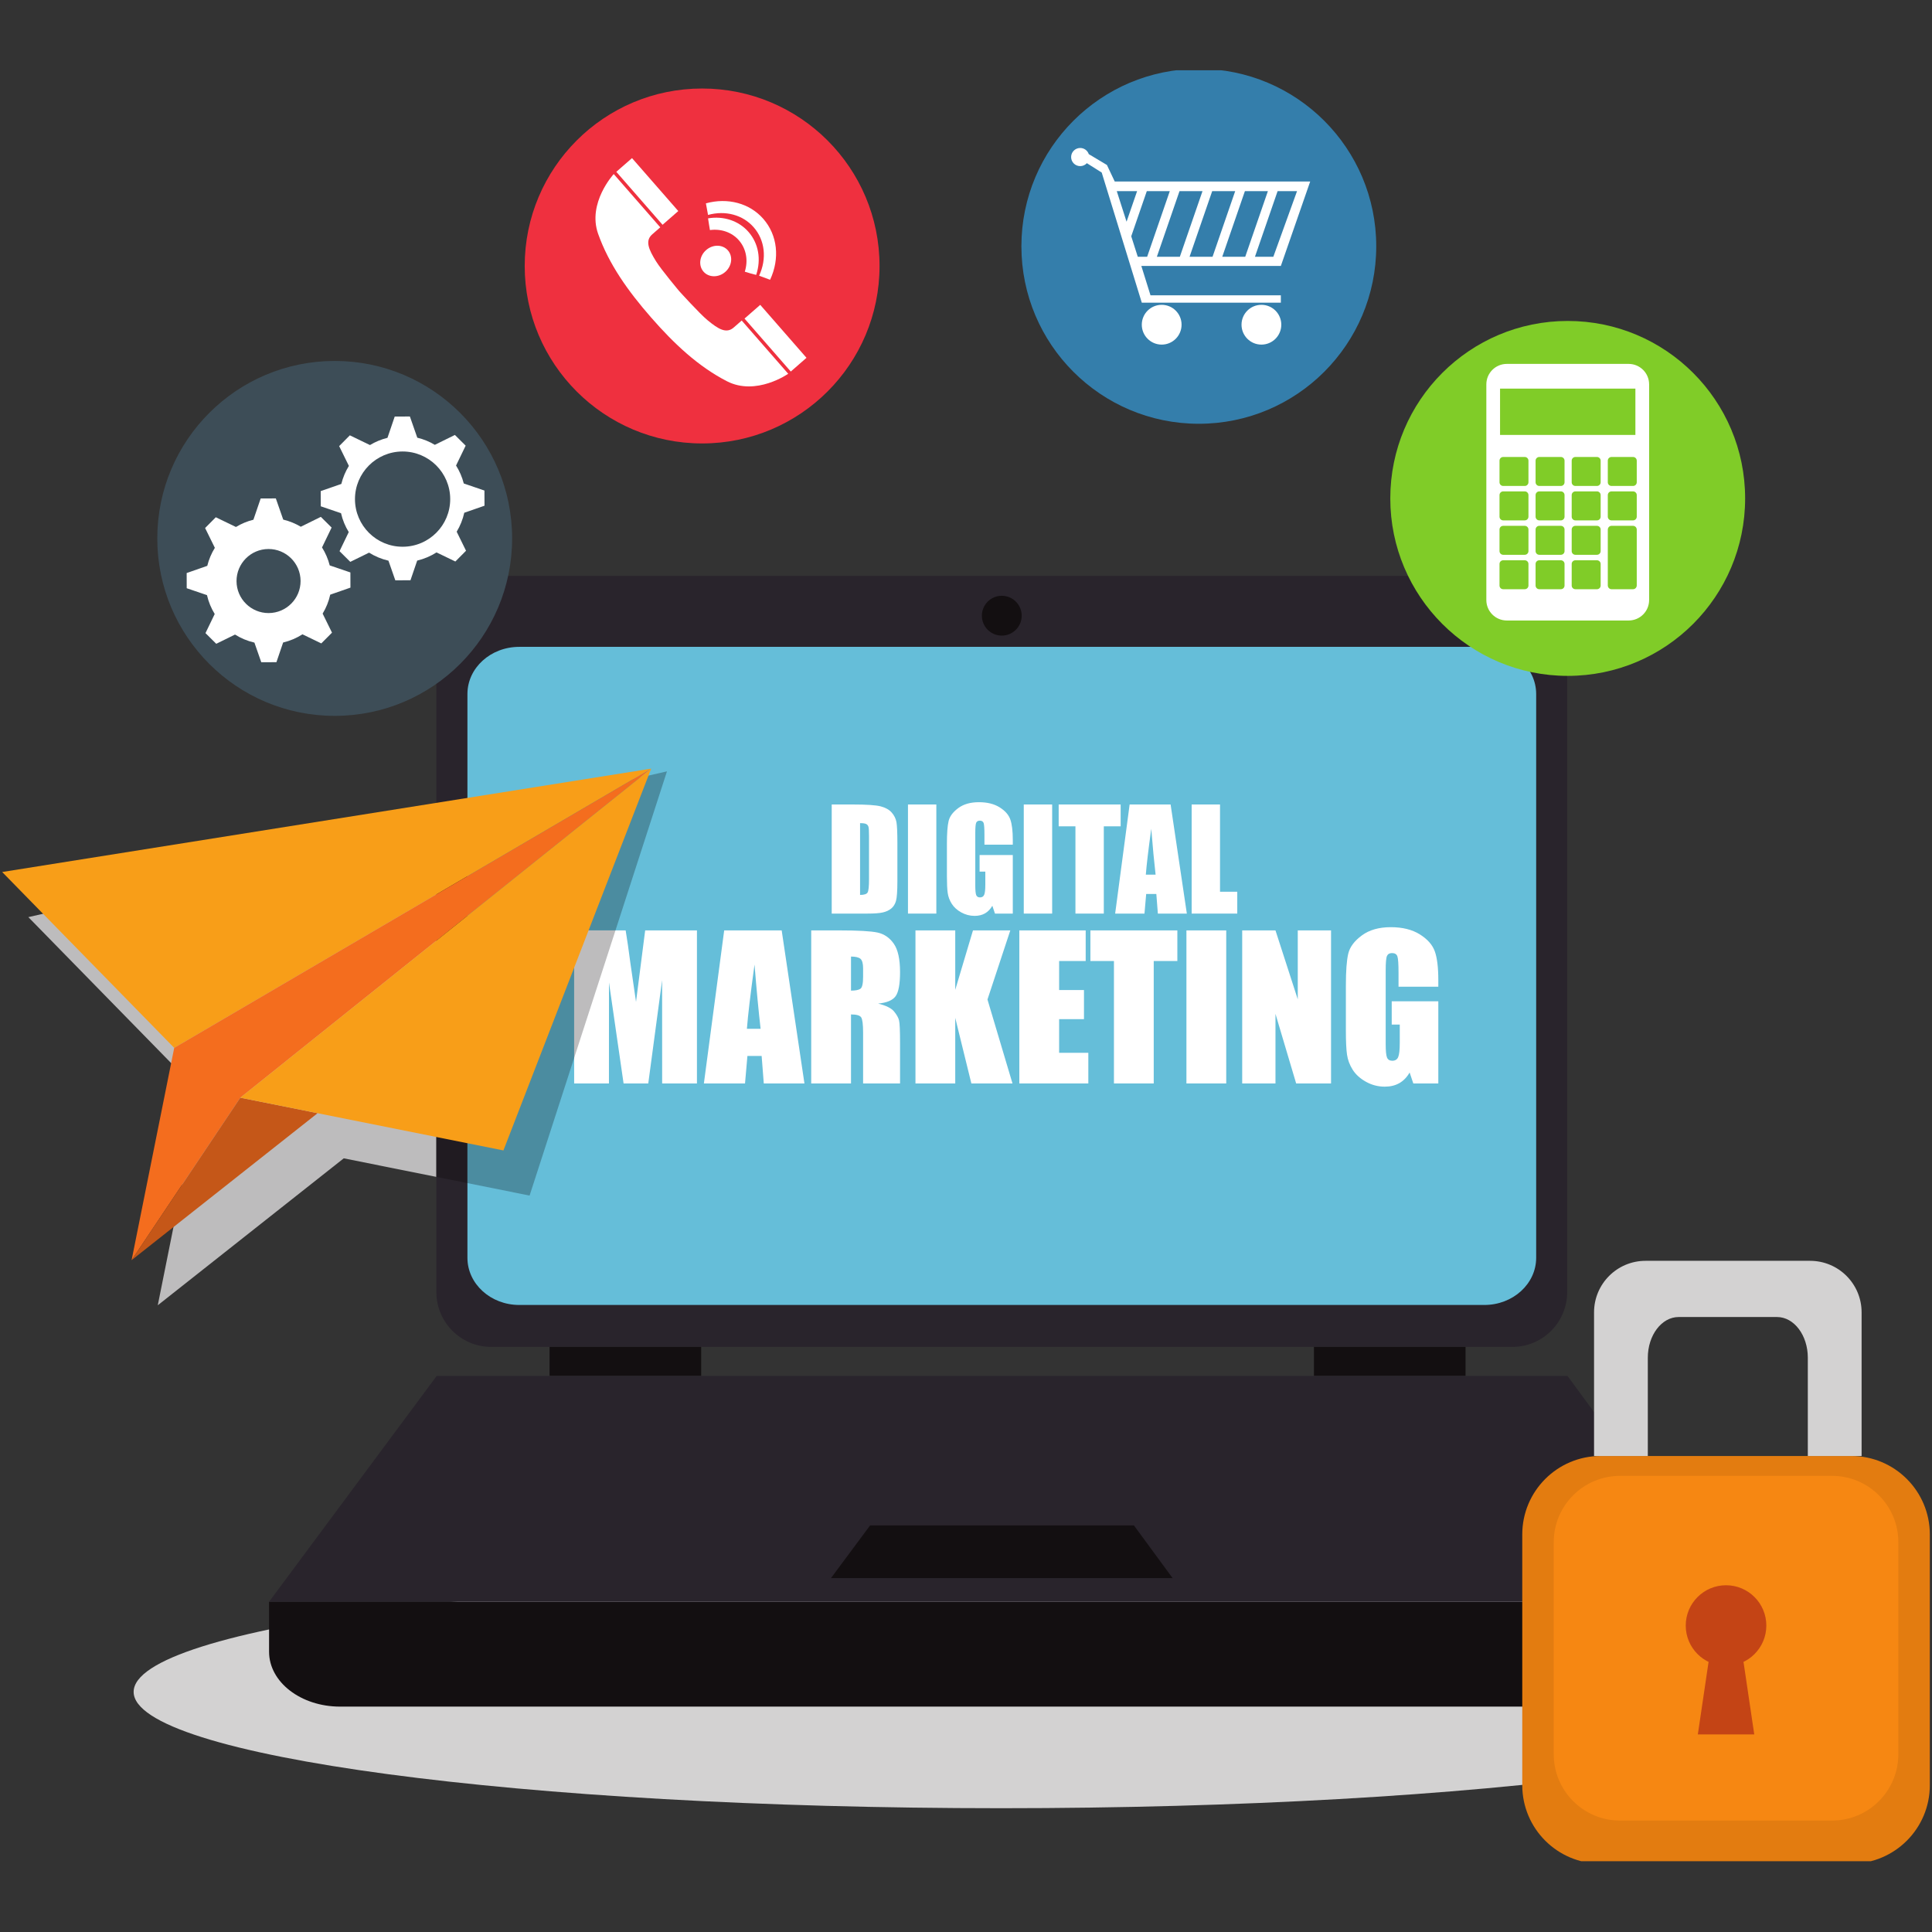 <svg xmlns="http://www.w3.org/2000/svg" xmlns:xlink="http://www.w3.org/1999/xlink" width="1000" zoomAndPan="magnify" viewBox="0 0 750 750" height="1000" preserveAspectRatio="xMidYMid meet" version="1.0"><rect x="0" y="0" width="750" height="750" fill="#333333" stroke="none"/><defs><clipPath id="d4b937958c"><path d="M 590 565 L 750 565 L 750 722.523 L 590 722.523 Z M 590 565 " clip-rule="nonzero"/></clipPath><clipPath id="8cfbf40868"><path d="M 396 27.273 L 535 27.273 L 535 165 L 396 165 Z M 396 27.273 " clip-rule="nonzero"/></clipPath></defs><path fill="#d3d2d2" d="M 388.645 701.945 C 202.652 701.945 51.879 681.734 51.879 656.789 C 51.879 631.848 202.652 611.621 388.645 611.621 C 574.633 611.621 725.406 631.848 725.406 656.789 C 725.406 681.734 574.633 701.945 388.645 701.945 " fill-opacity="1" fill-rule="nonzero"/><path fill="#29242c" d="M 608.383 501.574 C 608.383 513.336 598.855 522.867 587.105 522.867 L 190.691 522.867 C 178.93 522.867 169.402 513.336 169.402 501.574 L 169.402 244.844 C 169.402 233.09 178.93 223.551 190.691 223.551 L 587.105 223.551 C 598.855 223.551 608.383 233.09 608.383 244.844 L 608.383 501.574 " fill-opacity="1" fill-rule="nonzero"/><path fill="#130f11" d="M 104.453 621.801 L 104.453 641.211 C 104.453 652.973 116.793 662.504 132.008 662.504 L 645.277 662.504 C 660.492 662.504 672.832 652.973 672.832 641.211 L 672.832 621.801 L 104.453 621.801 " fill-opacity="1" fill-rule="nonzero"/><path fill="#65bed9" d="M 596.34 488.273 C 596.34 498.391 587.328 506.586 576.227 506.586 L 201.57 506.586 C 190.457 506.586 181.457 498.391 181.457 488.273 L 181.457 269.41 C 181.457 259.301 190.457 251.109 201.57 251.109 L 576.227 251.109 C 587.328 251.109 596.34 259.301 596.34 269.41 L 596.34 488.273 " fill-opacity="1" fill-rule="nonzero"/><path fill="#130f11" d="M 272.195 534.133 L 213.344 534.133 L 213.344 522.867 L 272.195 522.867 L 272.195 534.133 " fill-opacity="1" fill-rule="nonzero"/><path fill="#130f11" d="M 568.922 534.133 L 510.07 534.133 L 510.07 522.867 L 568.922 522.867 L 568.922 534.133 " fill-opacity="1" fill-rule="nonzero"/><path fill="#29242c" d="M 104.453 621.801 L 672.832 621.801 L 608.508 534.133 L 169.527 534.133 L 104.453 621.801 " fill-opacity="1" fill-rule="nonzero"/><path fill="#130f11" d="M 322.582 612.617 L 455.203 612.617 L 440.191 592.168 L 337.773 592.168 L 322.582 612.617 " fill-opacity="1" fill-rule="nonzero"/><path fill="#130f11" d="M 396.621 239.012 C 396.621 243.285 393.164 246.742 388.895 246.742 C 384.625 246.742 381.164 243.285 381.164 239.012 C 381.164 234.75 384.625 231.281 388.895 231.281 C 393.164 231.281 396.621 234.75 396.621 239.012 " fill-opacity="1" fill-rule="nonzero"/><path fill="#ffffff" d="M 333.879 319.543 L 333.879 347.41 C 335.461 347.41 336.445 347.086 336.805 346.453 C 337.176 345.809 337.355 344.082 337.355 341.254 L 337.355 324.805 C 337.355 322.879 337.293 321.652 337.176 321.117 C 337.055 320.57 336.777 320.176 336.336 319.922 C 335.902 319.668 335.086 319.543 333.879 319.543 Z M 322.871 312.301 L 331.109 312.301 C 336.43 312.301 340.02 312.547 341.895 313.031 C 343.77 313.52 345.191 314.324 346.172 315.441 C 347.145 316.555 347.754 317.797 348.004 319.164 C 348.242 320.539 348.363 323.219 348.363 327.234 L 348.363 342.062 C 348.363 345.863 348.188 348.414 347.832 349.695 C 347.477 350.969 346.852 351.973 345.965 352.699 C 345.074 353.426 343.973 353.926 342.668 354.215 C 341.363 354.508 339.395 354.652 336.762 354.652 L 322.871 354.652 L 322.871 312.301 " fill-opacity="1" fill-rule="nonzero"/><path fill="#ffffff" d="M 363.484 312.301 L 363.484 354.652 L 352.473 354.652 L 352.473 312.301 L 363.484 312.301 " fill-opacity="1" fill-rule="nonzero"/><path fill="#ffffff" d="M 393.164 327.891 L 382.16 327.891 L 382.16 324.047 C 382.16 321.621 382.051 320.098 381.844 319.496 C 381.637 318.887 381.133 318.578 380.355 318.578 C 379.676 318.578 379.211 318.84 378.965 319.359 C 378.727 319.883 378.602 321.227 378.602 323.391 L 378.602 343.719 C 378.602 345.617 378.727 346.867 378.965 347.473 C 379.211 348.074 379.699 348.375 380.43 348.375 C 381.234 348.375 381.773 348.027 382.066 347.348 C 382.355 346.676 382.5 345.348 382.5 343.379 L 382.5 338.355 L 380.277 338.355 L 380.277 331.922 L 393.164 331.922 L 393.164 354.652 L 386.246 354.652 L 385.227 351.617 C 384.477 352.922 383.535 353.902 382.391 354.562 C 381.25 355.219 379.898 355.543 378.348 355.543 C 376.492 355.543 374.766 355.086 373.148 354.191 C 371.535 353.293 370.309 352.184 369.477 350.859 C 368.633 349.531 368.117 348.145 367.906 346.684 C 367.691 345.23 367.59 343.047 367.59 340.133 L 367.59 327.551 C 367.59 323.504 367.809 320.562 368.246 318.73 C 368.68 316.902 369.93 315.227 372 313.695 C 374.062 312.168 376.734 311.41 380.016 311.41 C 383.234 311.41 385.914 312.074 388.035 313.395 C 390.168 314.723 391.559 316.293 392.199 318.113 C 392.848 319.938 393.164 322.594 393.164 326.062 L 393.164 327.891 " fill-opacity="1" fill-rule="nonzero"/><path fill="#ffffff" d="M 408.445 312.301 L 408.445 354.652 L 397.426 354.652 L 397.426 312.301 L 408.445 312.301 " fill-opacity="1" fill-rule="nonzero"/><path fill="#ffffff" d="M 435.035 312.301 L 435.035 320.777 L 428.496 320.777 L 428.496 354.652 L 417.484 354.652 L 417.484 320.777 L 410.977 320.777 L 410.977 312.301 L 435.035 312.301 " fill-opacity="1" fill-rule="nonzero"/><path fill="#ffffff" d="M 448.602 339.531 C 448.047 334.734 447.48 328.805 446.918 321.738 C 445.797 329.855 445.098 335.785 444.809 339.531 Z M 454.43 312.301 L 460.73 354.652 L 449.48 354.652 L 448.887 347.039 L 444.949 347.039 L 444.285 354.652 L 432.902 354.652 L 438.52 312.301 L 454.43 312.301 " fill-opacity="1" fill-rule="nonzero"/><path fill="#ffffff" d="M 473.609 312.301 L 473.609 346.172 L 480.305 346.172 L 480.305 354.652 L 462.602 354.652 L 462.602 312.301 L 473.609 312.301 " fill-opacity="1" fill-rule="nonzero"/><path fill="#ffffff" d="M 270.551 361.18 L 270.551 420.594 L 257.047 420.594 L 257.031 380.48 L 251.656 420.594 L 242.074 420.594 L 236.406 381.391 L 236.391 420.594 L 222.887 420.594 L 222.887 361.18 L 242.879 361.18 C 243.473 364.746 244.082 368.957 244.707 373.809 L 246.902 388.922 L 250.453 361.18 L 270.551 361.18 " fill-opacity="1" fill-rule="nonzero"/><path fill="#ffffff" d="M 295.266 399.379 C 294.488 392.652 293.699 384.332 292.91 374.426 C 291.336 385.801 290.348 394.121 289.945 399.379 Z M 303.449 361.18 L 312.285 420.594 L 296.5 420.594 L 295.668 409.914 L 290.148 409.914 L 289.215 420.594 L 273.246 420.594 L 281.129 361.18 L 303.449 361.18 " fill-opacity="1" fill-rule="nonzero"/><path fill="#ffffff" d="M 330.359 371.336 L 330.359 384.559 C 332.098 384.559 333.309 384.32 334.004 383.84 C 334.707 383.359 335.055 381.809 335.055 379.199 L 335.055 375.922 C 335.055 374.047 334.715 372.812 334.043 372.215 C 333.371 371.637 332.145 371.336 330.359 371.336 Z M 314.91 361.18 L 325.844 361.18 C 333.133 361.18 338.066 361.457 340.652 362.012 C 343.23 362.578 345.332 364.016 346.961 366.332 C 348.582 368.648 349.398 372.332 349.398 377.398 C 349.398 382.023 348.82 385.129 347.68 386.719 C 346.527 388.312 344.266 389.27 340.891 389.586 C 343.941 390.344 346.004 391.355 347.051 392.629 C 348.102 393.895 348.758 395.07 349.012 396.129 C 349.27 397.191 349.398 400.129 349.398 404.926 L 349.398 420.594 L 335.055 420.594 L 335.055 400.855 C 335.055 397.672 334.801 395.695 334.305 394.938 C 333.805 394.18 332.484 393.801 330.359 393.801 L 330.359 420.594 L 314.91 420.594 L 314.91 361.18 " fill-opacity="1" fill-rule="nonzero"/><path fill="#ffffff" d="M 392.199 361.18 L 383.336 388.004 L 393.047 420.594 L 377.082 420.594 L 370.824 395.125 L 370.824 420.594 L 355.383 420.594 L 355.383 361.18 L 370.824 361.18 L 370.824 384.258 L 377.707 361.18 L 392.199 361.18 " fill-opacity="1" fill-rule="nonzero"/><path fill="#ffffff" d="M 395.703 361.18 L 421.461 361.18 L 421.461 373.066 L 411.152 373.066 L 411.152 384.332 L 420.797 384.332 L 420.797 395.633 L 411.152 395.633 L 411.152 408.699 L 422.488 408.699 L 422.488 420.594 L 395.703 420.594 L 395.703 361.18 " fill-opacity="1" fill-rule="nonzero"/><path fill="#ffffff" d="M 457.047 361.18 L 457.047 373.066 L 447.875 373.066 L 447.875 420.594 L 432.434 420.594 L 432.434 373.066 L 423.293 373.066 L 423.293 361.18 L 457.047 361.18 " fill-opacity="1" fill-rule="nonzero"/><path fill="#ffffff" d="M 476.02 361.18 L 476.02 420.594 L 460.57 420.594 L 460.57 361.18 L 476.02 361.18 " fill-opacity="1" fill-rule="nonzero"/><path fill="#ffffff" d="M 516.711 361.18 L 516.711 420.594 L 503.168 420.594 L 495.137 393.578 L 495.137 420.594 L 482.219 420.594 L 482.219 361.18 L 495.137 361.18 L 503.793 387.934 L 503.793 361.18 L 516.711 361.18 " fill-opacity="1" fill-rule="nonzero"/><path fill="#ffffff" d="M 558.352 383.043 L 542.906 383.043 L 542.906 377.652 C 542.906 374.254 542.762 372.125 542.469 371.266 C 542.176 370.41 541.473 369.984 540.375 369.984 C 539.418 369.984 538.77 370.348 538.43 371.082 C 538.09 371.812 537.922 373.699 537.922 376.734 L 537.922 405.258 C 537.922 407.922 538.09 409.676 538.43 410.523 C 538.77 411.359 539.457 411.781 540.484 411.781 C 541.609 411.781 542.375 411.305 542.777 410.355 C 543.188 409.395 543.387 407.543 543.387 404.777 L 543.387 397.734 L 540.266 397.734 L 540.266 388.699 L 558.352 388.699 L 558.352 420.594 L 548.645 420.594 L 547.215 416.34 C 546.168 418.168 544.84 419.551 543.23 420.465 C 541.633 421.383 539.742 421.84 537.566 421.84 C 534.965 421.84 532.539 421.211 530.27 419.945 C 528.008 418.688 526.293 417.125 525.109 415.273 C 523.938 413.41 523.203 411.457 522.91 409.418 C 522.617 407.379 522.469 404.312 522.469 400.227 L 522.469 382.574 C 522.469 376.895 522.777 372.773 523.391 370.207 C 524 367.629 525.75 365.281 528.656 363.141 C 531.551 361 535.301 359.93 539.898 359.93 C 544.422 359.93 548.184 360.855 551.16 362.715 C 554.141 364.578 556.09 366.777 557 369.336 C 557.902 371.898 558.352 375.605 558.352 380.48 L 558.352 383.043 " fill-opacity="1" fill-rule="nonzero"/><g clip-path="url(#d4b937958c)"><path fill="#e37c10" d="M 749.156 693.008 C 749.156 709.832 735.52 723.469 718.695 723.469 L 621.395 723.469 C 604.57 723.469 590.941 709.832 590.941 693.008 L 590.941 595.672 C 590.941 578.852 604.57 565.211 621.395 565.211 L 718.695 565.211 C 735.52 565.211 749.156 578.852 749.156 595.672 L 749.156 693.008 " fill-opacity="1" fill-rule="nonzero"/></g><path fill="#f68712" d="M 736.934 680.984 C 736.934 695.211 725.406 706.742 711.184 706.742 L 628.914 706.742 C 614.684 706.742 603.156 695.211 603.156 680.984 L 603.156 598.684 C 603.156 584.461 614.684 572.93 628.914 572.93 L 711.184 572.93 C 725.406 572.93 736.934 584.461 736.934 598.684 L 736.934 680.984 " fill-opacity="1" fill-rule="nonzero"/><path fill="#d3d2d2" d="M 639.68 565.211 L 639.68 527.066 C 639.68 518.34 645.035 511.266 651.645 511.266 L 689.844 511.266 C 696.445 511.266 701.793 518.34 701.793 527.066 L 701.793 565.211 L 722.672 565.211 L 722.672 509.449 C 722.672 498.406 713.723 489.449 702.676 489.449 L 638.797 489.449 C 627.758 489.449 618.809 498.406 618.809 509.449 L 618.809 565.211 L 639.68 565.211 " fill-opacity="1" fill-rule="nonzero"/><path fill="#c44415" d="M 685.688 631.039 C 685.688 639.68 678.684 646.691 670.047 646.691 C 661.406 646.691 654.402 639.68 654.402 631.039 C 654.402 622.402 661.406 615.391 670.047 615.391 C 678.684 615.391 685.688 622.402 685.688 631.039 " fill-opacity="1" fill-rule="nonzero"/><path fill="#c44415" d="M 681 673.293 L 659.098 673.293 L 665.352 631.039 L 674.738 631.039 L 681 673.293 " fill-opacity="1" fill-rule="nonzero"/><path fill="#bdbcbd" d="M 61.246 506.703 L 77.785 424.301 L 11.004 356.027 L 169.402 319.867 L 169.402 456.871 L 103.441 443.648 L 133.445 449.664 L 61.246 506.703 " fill-opacity="1" fill-rule="nonzero"/><path fill="#201b21" d="M 181.457 459.281 L 169.402 456.871 L 169.402 319.867 L 181.457 317.117 L 181.457 459.281 " fill-opacity="1" fill-rule="nonzero"/><path fill="#4b8ca0" d="M 205.586 464.121 L 181.457 459.281 L 181.457 317.117 L 258.914 299.441 L 238.926 361.18 L 222.887 361.18 L 222.887 410.695 L 205.586 464.121 " fill-opacity="1" fill-rule="nonzero"/><path fill="#bdbcbd" d="M 222.887 410.695 L 222.887 361.18 L 238.926 361.18 L 222.887 410.695 " fill-opacity="1" fill-rule="nonzero"/><path fill="#f89e18" d="M 252.785 298.383 L 0.844 338.512 L 67.629 406.785 Z M 252.785 298.383 " fill-opacity="1" fill-rule="nonzero"/><path fill="#f46d1e" d="M 252.785 298.383 L 93.289 426.125 L 51.09 489.184 L 67.629 406.785 L 252.785 298.383 " fill-opacity="1" fill-rule="nonzero"/><path fill="#c55718" d="M 123.293 432.141 L 93.289 426.125 L 51.09 489.184 Z M 123.293 432.141 " fill-opacity="1" fill-rule="nonzero"/><path fill="#f89e18" d="M 252.785 298.383 L 195.43 446.598 L 93.289 426.125 Z M 252.785 298.383 " fill-opacity="1" fill-rule="nonzero"/><path fill="#ef303f" d="M 341.438 103.254 C 341.438 141.305 310.602 172.145 272.566 172.145 C 234.523 172.145 203.691 141.305 203.691 103.254 C 203.691 65.199 234.523 34.363 272.566 34.363 C 310.602 34.363 341.438 65.199 341.438 103.254 " fill-opacity="1" fill-rule="nonzero"/><path fill="#80cc28" d="M 677.457 193.484 C 677.457 231.527 646.625 262.375 608.586 262.375 C 570.551 262.375 539.711 231.527 539.711 193.484 C 539.711 155.438 570.551 124.594 608.586 124.594 C 646.625 124.594 677.457 155.438 677.457 193.484 " fill-opacity="1" fill-rule="nonzero"/><g clip-path="url(#8cfbf40868)"><path fill="#347eab" d="M 534.254 95.605 C 534.254 133.652 503.414 164.508 465.371 164.508 C 427.336 164.508 396.508 133.652 396.508 95.605 C 396.508 57.562 427.336 26.715 465.371 26.715 C 503.414 26.715 534.254 57.562 534.254 95.605 " fill-opacity="1" fill-rule="nonzero"/></g><path fill="#ffffff" d="M 282.566 97.184 C 284.609 99.531 284.156 103.277 281.539 105.562 C 278.93 107.848 275.152 107.793 273.105 105.453 C 271.059 103.105 271.508 99.359 274.125 97.074 C 276.734 94.789 280.512 94.844 282.566 97.184 " fill-opacity="1" fill-rule="nonzero"/><path fill="#ffffff" d="M 289.129 105.469 C 290.512 101.09 289.699 96.566 286.836 93.281 C 284.109 90.164 279.934 88.727 275.594 89.312 C 275.375 87.836 275.082 86.434 274.867 84.766 C 280.906 83.758 286.781 85.691 290.57 90.031 C 294.488 94.512 295.551 100.734 293.543 106.715 C 292.109 106.391 290.703 105.957 289.129 105.469 " fill-opacity="1" fill-rule="nonzero"/><path fill="#ffffff" d="M 298.949 108.605 L 294.68 107.031 C 297.762 100.441 296.957 93.227 292.578 88.223 C 288.371 83.398 281.586 81.574 274.859 83.441 L 274.031 78.941 C 282.488 76.602 291.02 78.895 296.316 84.957 C 301.82 91.258 302.824 100.32 298.949 108.605 " fill-opacity="1" fill-rule="nonzero"/><path fill="#ffffff" d="M 263.309 81.93 L 257.207 87.258 L 239.25 66.699 L 245.348 61.379 L 263.309 81.93 " fill-opacity="1" fill-rule="nonzero"/><path fill="#ffffff" d="M 253.203 90.965 C 254.945 89.438 256.312 88.246 256.312 88.246 L 238.254 67.57 C 238.254 67.57 227.922 78.754 232.199 90.797 C 236.391 102.574 243.75 112.945 252.77 123.258 C 261.773 133.566 271.059 142.254 282.172 147.988 C 293.527 153.84 305.984 145.098 305.984 145.098 L 287.93 124.43 C 287.93 124.43 286.559 125.629 284.82 127.148 C 281.953 129.652 278.844 127.766 274.605 124.254 C 271.586 121.766 263.727 113.07 263.719 113.07 C 263.648 112.984 256.77 104.797 254.699 101.477 C 251.797 96.805 250.336 93.461 253.203 90.965 " fill-opacity="1" fill-rule="nonzero"/><path fill="#ffffff" d="M 295.121 118.344 L 289.02 123.672 L 306.98 144.234 L 313.078 138.902 L 295.121 118.344 " fill-opacity="1" fill-rule="nonzero"/><path fill="#ffffff" d="M 635.387 187.215 C 635.387 188.008 634.742 188.648 633.957 188.648 L 625.57 188.648 C 624.785 188.648 624.145 188.008 624.145 187.215 L 624.145 178.832 C 624.145 178.039 624.785 177.398 625.57 177.398 L 633.957 177.398 C 634.742 177.398 635.387 178.039 635.387 178.832 Z M 635.387 200.582 C 635.387 201.363 634.742 202.012 633.957 202.012 L 625.57 202.012 C 624.785 202.012 624.145 201.363 624.145 200.582 L 624.145 192.195 C 624.145 191.398 624.785 190.758 625.57 190.758 L 633.957 190.758 C 634.742 190.758 635.387 191.398 635.387 192.195 Z M 635.387 227.242 C 635.387 228.07 634.742 228.734 633.957 228.734 L 625.57 228.734 C 624.785 228.734 624.145 228.07 624.145 227.242 L 624.145 205.617 C 624.145 204.797 624.785 204.125 625.57 204.125 L 633.957 204.125 C 634.742 204.125 635.387 204.797 635.387 205.617 Z M 621.371 187.215 C 621.371 188.008 620.73 188.648 619.941 188.648 L 611.559 188.648 C 610.77 188.648 610.129 188.008 610.129 187.215 L 610.129 178.832 C 610.129 178.039 610.77 177.398 611.559 177.398 L 619.941 177.398 C 620.73 177.398 621.371 178.039 621.371 178.832 Z M 621.371 200.582 C 621.371 201.363 620.73 202.012 619.941 202.012 L 611.559 202.012 C 610.77 202.012 610.129 201.363 610.129 200.582 L 610.129 192.195 C 610.129 191.398 610.77 190.758 611.559 190.758 L 619.941 190.758 C 620.73 190.758 621.371 191.398 621.371 192.195 Z M 621.371 213.941 C 621.371 214.73 620.73 215.371 619.941 215.371 L 611.559 215.371 C 610.77 215.371 610.129 214.73 610.129 213.941 L 610.129 205.562 C 610.129 204.77 610.77 204.125 611.559 204.125 L 619.941 204.125 C 620.73 204.125 621.371 204.77 621.371 205.562 Z M 621.371 227.305 C 621.371 228.102 620.73 228.734 619.941 228.734 L 611.559 228.734 C 610.77 228.734 610.129 228.102 610.129 227.305 L 610.129 218.926 C 610.129 218.137 610.77 217.496 611.559 217.496 L 619.941 217.496 C 620.73 217.496 621.371 218.137 621.371 218.926 Z M 607.355 187.215 C 607.355 188.008 606.715 188.648 605.93 188.648 L 597.551 188.648 C 596.754 188.648 596.113 188.008 596.113 187.215 L 596.113 178.832 C 596.113 178.039 596.754 177.398 597.551 177.398 L 605.93 177.398 C 606.715 177.398 607.355 178.039 607.355 178.832 Z M 607.355 200.582 C 607.355 201.363 606.715 202.012 605.93 202.012 L 597.551 202.012 C 596.754 202.012 596.113 201.363 596.113 200.582 L 596.113 192.195 C 596.113 191.398 596.754 190.758 597.551 190.758 L 605.93 190.758 C 606.715 190.758 607.355 191.398 607.355 192.195 Z M 607.355 213.941 C 607.355 214.73 606.715 215.371 605.93 215.371 L 597.551 215.371 C 596.754 215.371 596.113 214.73 596.113 213.941 L 596.113 205.562 C 596.113 204.77 596.754 204.125 597.551 204.125 L 605.93 204.125 C 606.715 204.125 607.355 204.77 607.355 205.562 Z M 607.355 227.305 C 607.355 228.102 606.715 228.734 605.93 228.734 L 597.551 228.734 C 596.754 228.734 596.113 228.102 596.113 227.305 L 596.113 218.926 C 596.113 218.137 596.754 217.496 597.551 217.496 L 605.93 217.496 C 606.715 217.496 607.355 218.137 607.355 218.926 Z M 593.344 187.215 C 593.344 188.008 592.703 188.648 591.914 188.648 L 583.535 188.648 C 582.742 188.648 582.109 188.008 582.109 187.215 L 582.109 178.832 C 582.109 178.039 582.742 177.398 583.535 177.398 L 591.914 177.398 C 592.703 177.398 593.344 178.039 593.344 178.832 Z M 593.344 200.582 C 593.344 201.363 592.703 202.012 591.914 202.012 L 583.535 202.012 C 582.742 202.012 582.109 201.363 582.109 200.582 L 582.109 192.195 C 582.109 191.398 582.742 190.758 583.535 190.758 L 591.914 190.758 C 592.703 190.758 593.344 191.398 593.344 192.195 Z M 593.344 213.941 C 593.344 214.73 592.703 215.371 591.914 215.371 L 583.535 215.371 C 582.742 215.371 582.109 214.73 582.109 213.941 L 582.109 205.562 C 582.109 204.77 582.742 204.125 583.535 204.125 L 591.914 204.125 C 592.703 204.125 593.344 204.77 593.344 205.562 Z M 593.344 227.305 C 593.344 228.102 592.703 228.734 591.914 228.734 L 583.535 228.734 C 582.742 228.734 582.109 228.102 582.109 227.305 L 582.109 218.926 C 582.109 218.137 582.742 217.496 583.535 217.496 L 591.914 217.496 C 592.703 217.496 593.344 218.137 593.344 218.926 Z M 582.316 150.852 L 634.859 150.852 L 634.859 168.84 L 582.316 168.84 Z M 632.242 141.266 L 584.934 141.266 C 580.551 141.266 576.996 144.828 576.996 149.215 L 576.996 232.934 C 576.996 237.32 580.551 240.875 584.934 240.875 L 632.242 240.875 C 636.629 240.875 640.188 237.32 640.188 232.934 L 640.188 149.215 C 640.188 144.828 636.629 141.266 632.242 141.266 " fill-opacity="1" fill-rule="nonzero"/><path fill="#3d4d57" d="M 198.805 209.008 C 198.805 247.059 167.969 277.898 129.934 277.898 C 91.891 277.898 61.059 247.059 61.059 209.008 C 61.059 170.965 91.891 140.117 129.934 140.117 C 167.969 140.117 198.805 170.965 198.805 209.008 " fill-opacity="1" fill-rule="nonzero"/><path fill="#ffffff" d="M 104.297 237.992 C 97.434 238.016 91.844 232.473 91.82 225.605 C 91.797 218.738 97.34 213.148 104.207 213.125 C 111.07 213.102 116.652 218.648 116.684 225.512 C 116.707 232.379 111.164 237.961 104.297 237.992 Z M 136.039 228.117 L 136.023 222.223 L 127.996 219.488 C 127.363 216.992 126.344 214.645 125.008 212.516 L 128.734 204.797 L 124.551 200.645 L 116.77 204.48 C 114.676 203.238 112.383 202.289 109.949 201.711 L 107.078 193.484 L 101.195 193.508 L 98.375 201.754 C 95.953 202.352 93.672 203.309 91.59 204.574 L 83.773 200.797 L 79.621 204.977 L 83.406 212.668 C 82.078 214.801 81.082 217.156 80.461 219.66 L 72.465 222.453 L 72.48 228.348 L 80.348 231.027 C 80.949 233.652 81.977 236.125 83.352 238.355 L 79.77 245.77 L 83.945 249.918 L 91.234 246.336 C 93.52 247.77 96.051 248.836 98.762 249.461 L 101.426 257.086 L 107.309 257.062 L 109.91 249.418 C 112.613 248.781 115.141 247.695 117.418 246.242 L 124.727 249.77 L 128.883 245.594 L 125.246 238.203 C 126.598 235.961 127.617 233.492 128.195 230.848 L 136.039 228.117 " fill-opacity="1" fill-rule="nonzero"/><path fill="#ffffff" d="M 137.801 193.824 C 137.77 183.613 146.016 175.312 156.223 175.266 C 166.43 175.234 174.738 183.484 174.77 193.691 C 174.809 203.902 166.562 212.215 156.355 212.242 C 146.148 212.289 137.84 204.043 137.801 193.824 Z M 180.227 199.051 L 188.082 196.32 L 188.059 190.426 L 180.035 187.684 C 179.395 185.188 178.383 182.84 177.039 180.719 L 180.77 173.004 L 176.59 168.848 L 168.801 172.684 C 166.707 171.434 164.422 170.492 161.992 169.914 L 159.117 161.68 L 153.227 161.711 L 150.418 169.961 C 147.992 170.555 145.707 171.512 143.621 172.77 L 135.809 168.992 L 131.66 173.18 L 135.438 180.863 C 134.117 183.004 133.121 185.359 132.504 187.863 L 124.496 190.648 L 124.52 196.543 L 132.387 199.223 C 132.98 201.855 134.016 204.32 135.383 206.551 L 131.809 213.965 L 135.984 218.113 L 143.273 214.539 C 145.559 215.965 148.094 217.031 150.797 217.656 L 153.461 225.281 L 159.344 225.258 L 161.953 217.621 C 164.656 216.977 167.18 215.891 169.457 214.445 L 176.77 217.977 L 180.914 213.797 L 177.285 206.406 C 178.637 204.156 179.648 201.688 180.227 199.051 " fill-opacity="1" fill-rule="nonzero"/><path fill="#ffffff" d="M 450.965 118.328 C 446.703 118.328 443.242 121.781 443.242 126.051 C 443.242 130.316 446.703 133.777 450.965 133.777 C 455.227 133.777 458.684 130.316 458.684 126.051 C 458.684 121.781 455.227 118.328 450.965 118.328 " fill-opacity="1" fill-rule="nonzero"/><path fill="#ffffff" d="M 489.68 118.328 C 485.418 118.328 481.957 121.781 481.957 126.051 C 481.957 130.316 485.418 133.777 489.68 133.777 C 493.941 133.777 497.398 130.316 497.398 126.051 C 497.398 121.781 493.941 118.328 489.68 118.328 " fill-opacity="1" fill-rule="nonzero"/><path fill="#ffffff" d="M 441.422 74.199 L 437.328 86.062 L 433.531 74.199 Z M 494.305 99.684 L 487.168 99.684 L 495.965 74.199 L 503.508 74.199 Z M 458.012 99.684 L 449.09 99.684 L 457.883 74.199 L 466.809 74.199 Z M 483.27 74.199 L 492.195 74.199 L 483.395 99.684 L 474.477 99.684 Z M 470.707 99.684 L 461.781 99.684 L 470.574 74.199 L 479.5 74.199 Z M 441.684 99.684 L 439.145 91.723 L 445.188 74.199 L 454.113 74.199 L 445.32 99.684 Z M 443.242 117.496 L 497.223 117.496 L 497.223 114.645 L 446.625 114.645 L 443.066 103.246 L 497.223 103.246 L 508.617 70.453 L 432.734 70.453 L 429.707 64.043 L 422.664 59.84 C 422.195 58.449 420.883 57.445 419.332 57.445 C 417.383 57.445 415.809 59.023 415.809 60.969 C 415.809 62.914 417.383 64.488 419.332 64.488 C 420.355 64.488 421.277 64.043 421.918 63.348 L 427.684 66.984 L 443.242 117.496 " fill-opacity="1" fill-rule="nonzero"/></svg>